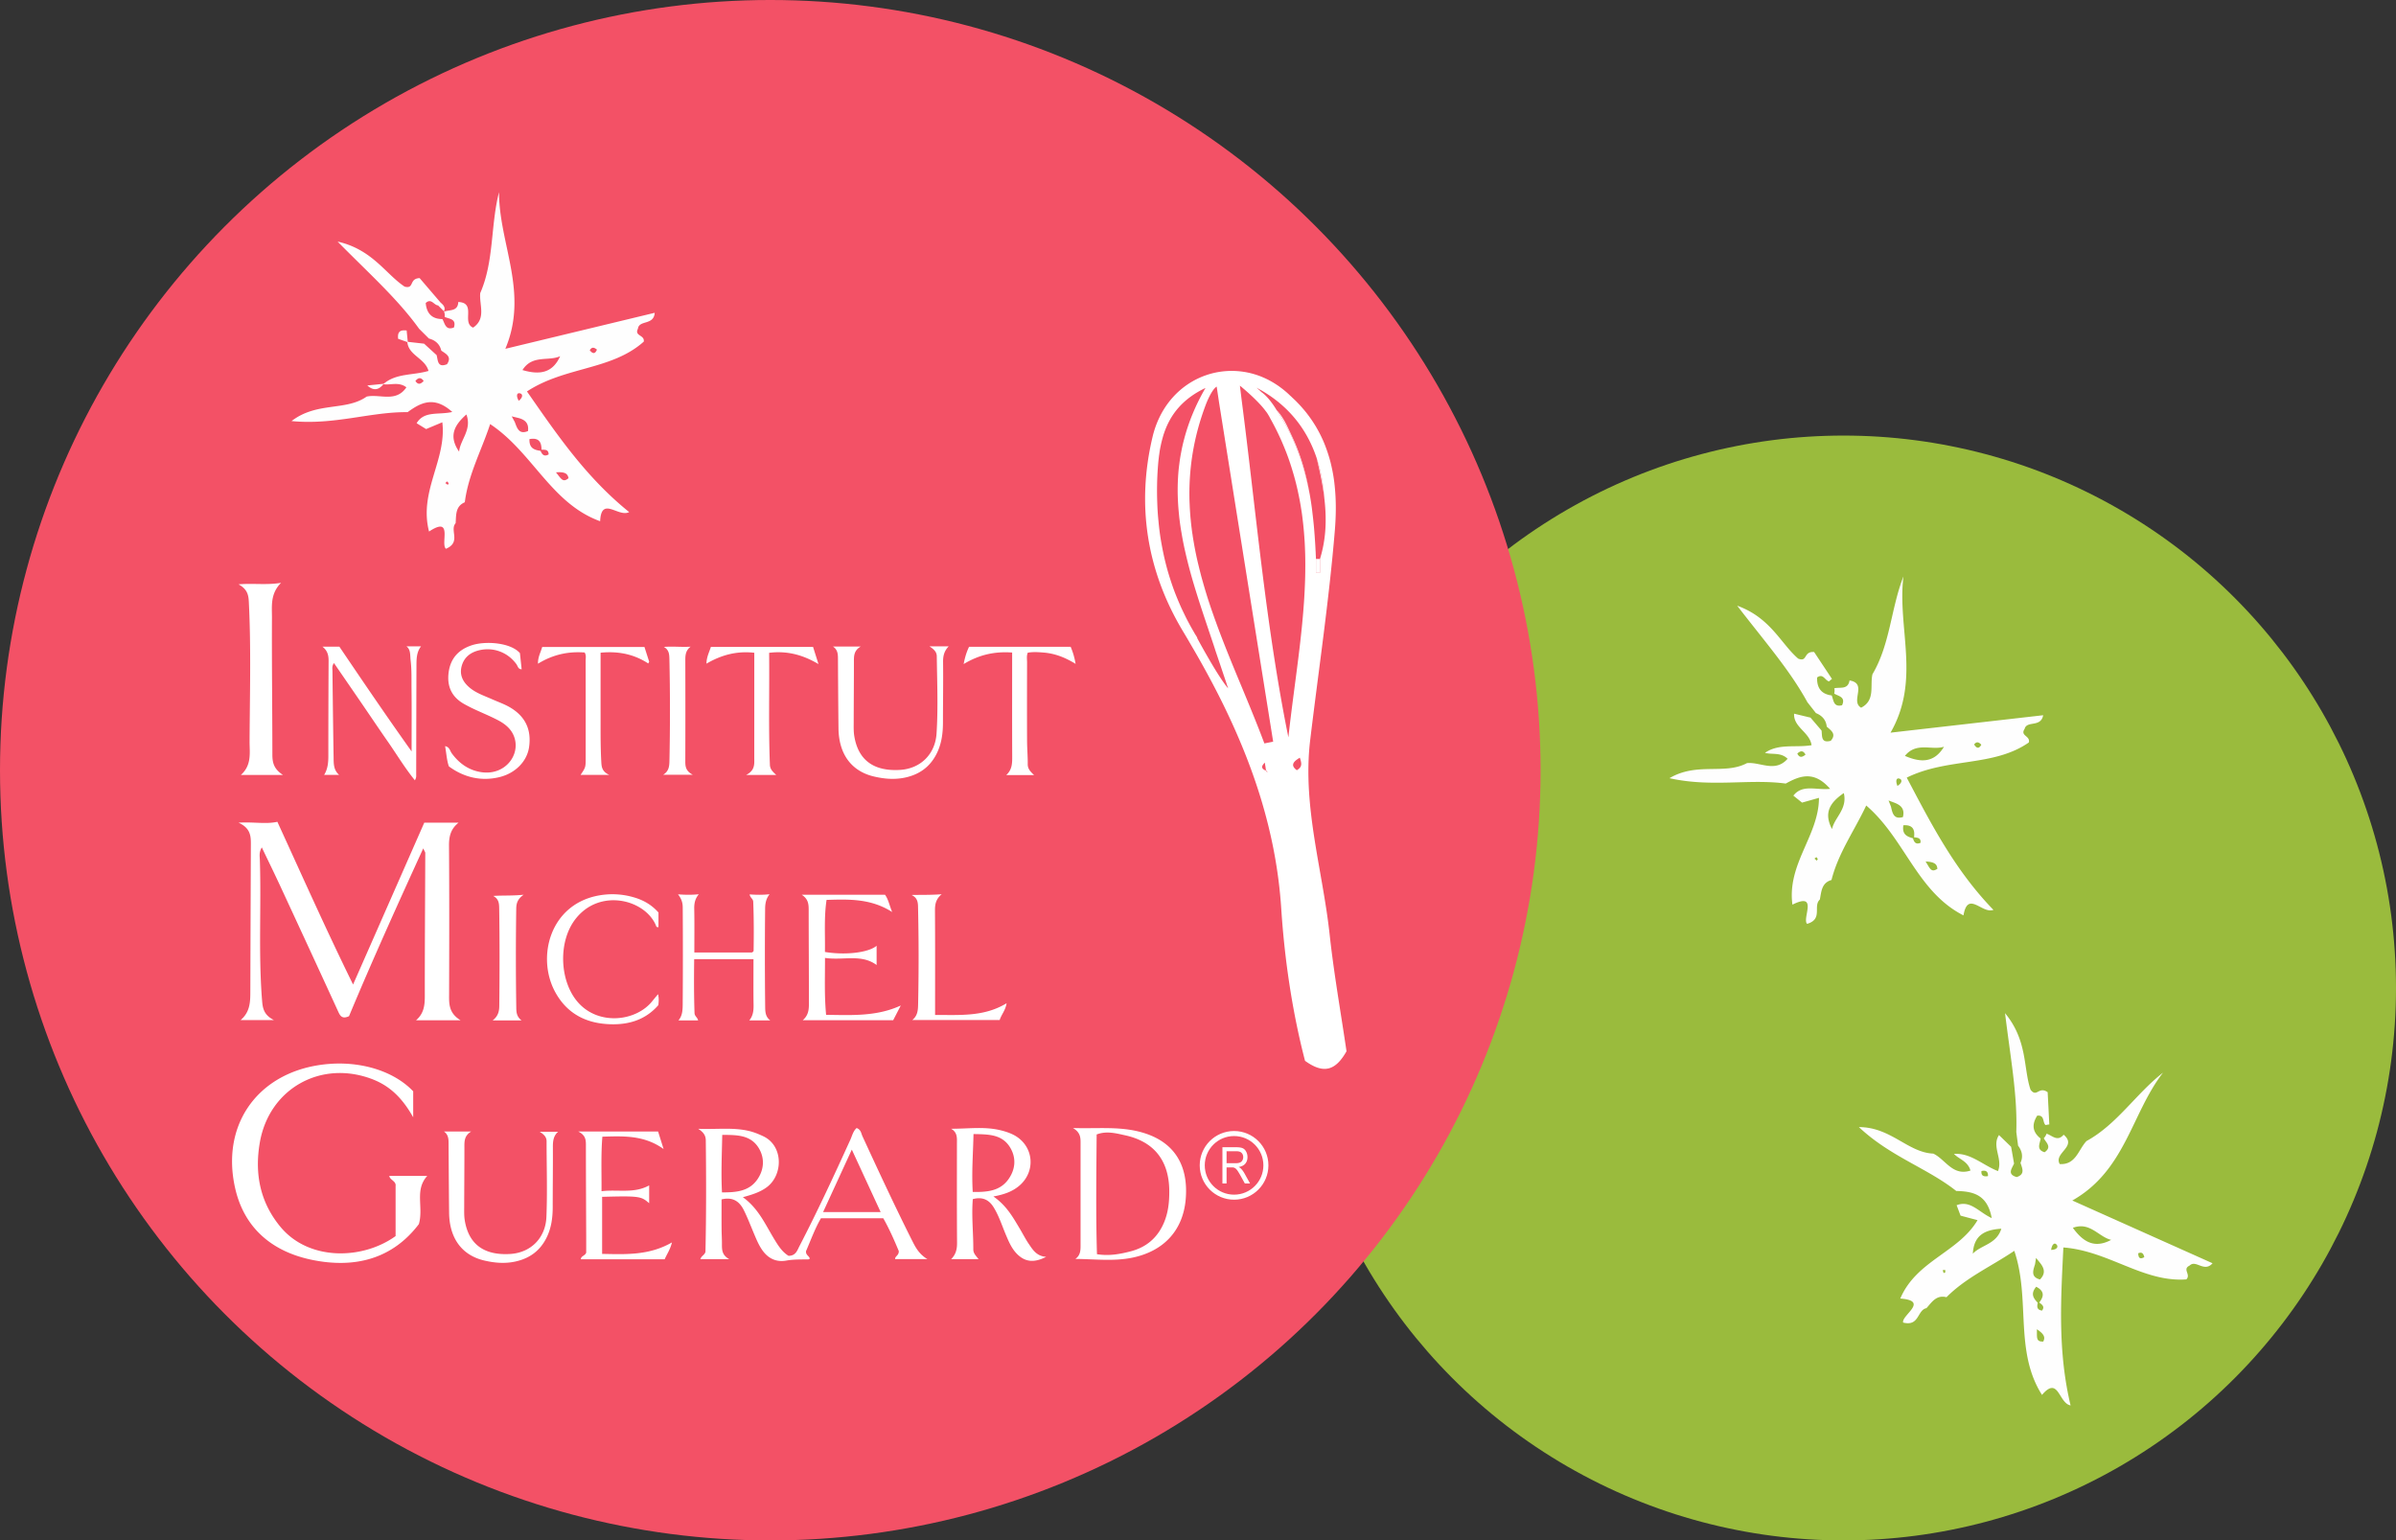 <svg xmlns="http://www.w3.org/2000/svg" viewBox="0 0 600 385.785"><rect x="0" y="0" width="600" height="385.785" fill="#333333" stroke="none"/><circle cx="461.65" cy="247.435" r="138.35" fill="#9abb3d"/><circle cx="192.893" cy="192.893" r="192.893" fill="#f35166"/><path d="M332.964 234.036c-1.757-16.203-6.845-32.088-4.876-48.639 2.104-17.52 4.724-34.98 6.178-52.546.318-3.846.348-7.677-.06-11.372-.031-.227-.046-.454-.076-.682a38.421 38.421 0 0 0-.697-3.982c-.06-.288-.136-.576-.197-.863a38.638 38.638 0 0 0-1.453-4.513 24.479 24.479 0 0 0-.743-1.726 29.191 29.191 0 0 0-1.318-2.529c-.15-.272-.317-.56-.498-.833a27.525 27.525 0 0 0-1.075-1.62c-.182-.258-.379-.53-.576-.788-.394-.53-.818-1.06-1.257-1.56a17.494 17.494 0 0 0-.515-.59c-.273-.318-.575-.62-.863-.924-.242-.257-.485-.5-.742-.741l-.772-.728v-.015c-.03-.03-.091-.075-.152-.12l-.03-.016v-.015l-.075-.076h-.016c-.045-.06-.09-.09-.121-.12-.03-.046-.06-.061-.06-.061a22.242 22.242 0 0 0-2.469-2.06c-.273-.212-.56-.409-.848-.59a21.071 21.071 0 0 0-3.543-1.893 11.831 11.831 0 0 0-.94-.364 11.645 11.645 0 0 0-.953-.318c-10.676-3.24-22.548 2.802-25.607 15.703-4.028 16.976-1.499 33.466 7.662 48.7a183.55 183.55 0 0 1 1.924 3.27 234.078 234.078 0 0 1 6.875 12.509c8.464 16.687 14.521 34.223 15.778 53.681.848 12.902 2.802 25.955 5.952 38.054 4.648 3.377 7.647 2.484 10.388-2.392-1.363-9.328-3.135-19.247-4.225-29.241zM314.777 97.175c.03 0 .061.015.076.045.242.106.484.242.727.394a.724.724 0 0 1 .151.075c7.647 4.377 11.827 10.585 13.977 17.02 1.106 3.302 1.68 6.664 1.908 9.859v.06c.62 5.089.53 10.177-1.075 15.37v3.468h-1v-3.604c-.03-.53-.06-1.075-.075-1.605-.015-.151-.015-.287-.03-.439a101.168 101.168 0 0 0-.183-3.059 24.739 24.739 0 0 0-.075-1.03 82.558 82.558 0 0 0-.166-2.029c-.106-1.12-.227-2.226-.364-3.331-.091-.909-.227-1.817-.363-2.726-.107-.666-.212-1.332-.334-1.999 0-.015 0-.03-.015-.045-1.923-9.888-5.27-16.536-8.131-20.685 0 0 0-.016-.016-.03-.015-.016-.03-.046-.06-.091a3.59 3.59 0 0 0-.182-.258l.091.09c-.5-.832-2.03-3.225-3.74-4.42a17.341 17.341 0 0 0-1.272-1.121c.045.03.106.06.151.09zm-11.948 68.037c-.015-.015-.015-.046-.03-.061a187.04 187.04 0 0 1-3.028-5.391.205.205 0 0 1 .06-.045 40.212 40.212 0 0 0-.651-1.045c-.06-.121-.106-.197-.121-.227-.015-.015-.015-.03-.015-.03a57.835 57.835 0 0 1-1.393-2.484 49.455 49.455 0 0 1-1.197-2.378 48.23 48.23 0 0 1-1.105-2.392 94.675 94.675 0 0 1-.757-1.817c-.5-1.227-.94-2.453-1.348-3.695-.197-.621-.409-1.242-.59-1.863-.212-.681-.394-1.363-.576-2.044-.257-.984-.5-1.984-.711-2.998a73.55 73.55 0 0 1-.5-2.544 62.398 62.398 0 0 1-.757-5.618 63.547 63.547 0 0 1-.318-4.846 80.717 80.717 0 0 1 .15-8.54c.046-.606.091-1.212.152-1.803.03-.257.06-.53.091-.787.03-.273.06-.53.106-.787.09-.742.212-1.484.379-2.211.06-.349.15-.712.242-1.076.076-.317.166-.65.257-.969.107-.378.212-.757.348-1.12 1.56-4.573 4.559-8.526 10.359-11.282-2.53 4.362-4.256 8.647-5.361 12.872a39.944 39.944 0 0 0-.727 3.24 40.009 40.009 0 0 0-.47 2.953 43.045 43.045 0 0 0-.317 3.377c-.061 1.045-.091 2.09-.091 3.135 0 1.893.105 3.785.287 5.678.061.651.122 1.303.213 1.954a50.3 50.3 0 0 0 .454 3.028c.242 1.484.53 2.968.863 4.437a120.61 120.61 0 0 0 2.165 8.283c1.15 3.877 2.438 7.723 3.74 11.585v.015c.016.03.031.075.046.136.015.045.03.121.06.197l.091.227h-.015c.046.121.09.242.137.379.075.242.166.515.272.817.106.303.212.636.333 1 .227.651.47 1.393.727 2.18.016.076.03.137.06.212 1.439 4.24 3.211 9.54 3.211 9.54-1.303-1.514-3.105-4.421-4.725-7.192zm14.386 28.074c-.045-.045-.09-.075-.151-.12-.015-.046-.015-.107-.03-.152l-.092-.046a2.408 2.408 0 0 1-.393-.196 1.648 1.648 0 0 1-.303-.243.39.39 0 0 1-.106-.166.524.524 0 0 1-.06-.137c-.016-.045-.016-.09-.016-.136 0-.151.046-.303.152-.484.06-.091.12-.182.212-.288.09-.106.182-.212.303-.333.06.409.12.787.181 1.15.046.288.076.576.121.864v.015h.016c.045.015.075.03.121.045.12.167.242.318.287.394-.045-.03-.136-.091-.242-.167zm-.59-7.102c-1.757-4.679-3.68-9.328-5.604-13.977-1.968-4.709-3.922-9.434-5.708-14.173-.257-.697-.53-1.408-.773-2.105a67.34 67.34 0 0 1-.666-1.848 94.65 94.65 0 0 1-1-2.922 71.944 71.944 0 0 1-.817-2.56 92.29 92.29 0 0 1-.802-2.725c-.213-.742-.424-1.469-.606-2.21-.152-.591-.303-1.167-.44-1.757a81.238 81.238 0 0 1-1.302-6.27 38.298 38.298 0 0 1-.287-1.832c-.092-.5-.152-1-.212-1.514a46.819 46.819 0 0 1-.227-2.044 53.086 53.086 0 0 1-.182-2.211c-.03-.47-.06-.94-.076-1.408l-.045-.97c-.243-7.844.893-15.93 4.089-24.35 0 0 1.393-3.725 2.71-4.482l.59 3.937c4.513 28.333 9.025 56.65 13.553 84.982-.726.152-1.469.288-2.196.44zm8.117 6.709c-1.56-1.166-1.046-2.075.757-3.135.499 1.454.636 2.332-.757 3.135zm-2.105-8.223c-5.68-28-8.072-56.407-11.691-84.376l-.454-3.71s1.393 1.12 3.013 2.635l.015.015a39.535 39.535 0 0 1 2.105 2.12l.015.015c.515.56.984 1.136 1.393 1.696.106.121.197.257.288.394a7.03 7.03 0 0 0-.257-.47c.12.197.242.41.348.606a.98.98 0 0 1 .106.167l.136.227c.076.12.136.227.197.333.06.106.106.197.152.303a63.595 63.595 0 0 1 2.528 4.952c.258.545.5 1.105.727 1.65.348.818.682 1.65 1 2.484a56.256 56.256 0 0 1 1.529 4.588c.47 1.53.863 3.074 1.196 4.618.167.773.318 1.53.47 2.287.06.333.121.681.182 1.03.06.333.121.666.166 1 .045.241.076.499.121.741.106.636.182 1.272.258 1.908.196 1.56.348 3.12.454 4.68.06.772.106 1.559.136 2.346.03.712.061 1.424.076 2.15.348 15.053-2.56 30.377-4.21 45.611zM82.286 165.526c-.042 7.94-.064 15.88-.063 23.819 0 1.693-.16 3.3-1.06 4.724h3.758c-1.435-1.253-1.359-2.884-1.384-4.431-.117-7.185-.206-14.371-.286-21.557-.007-.605-.174-1.293.381-2.02 2.27 3.3 4.506 6.546 6.735 9.8 2.25 3.284 4.472 6.6 6.743 9.86 2.232 3.202 4.284 6.633 6.786 9.7.411-.723.326-1.12.327-1.514.015-9.013.031-18.026.066-27.039.006-1.747-.013-3.527 1.142-4.99h-3.646c1.106.807.889 2.24 1.042 3.51.289 2.382.197 4.784.226 7.174.062 5.077.019 10.157.019 15.63-6.296-8.844-12.234-17.586-18.09-26.246h-4.244c1.289.99 1.555 2.171 1.548 3.58zm38.346 27.871c-3.165-.44-5.64-2.166-7.525-4.767-.437-.604-.534-1.57-1.646-1.762.325 1.785.41 3.513.944 5.062 3.88 2.87 8.298 3.78 12.736 2.675 3.929-.977 6.84-3.937 7.35-7.494.617-4.29-.876-7.595-4.61-9.855-1.484-.898-3.122-1.453-4.696-2.153-1.876-.833-3.856-1.48-5.483-2.806-1.735-1.414-2.69-3.187-2.099-5.44.575-2.19 2.161-3.457 4.324-3.985 3.606-.88 7.217.48 9.388 3.46.357.491.444 1.308 1.315 1.28l-.431-4.038c-2.317-2.659-8.623-3.108-12.07-1.968-3.267 1.08-5.286 3.24-5.77 6.713-.5 3.59.777 6.307 3.986 8.06.794.433 1.6.85 2.42 1.232 1.94.906 3.926 1.717 5.825 2.698 1.864.961 3.502 2.251 4.211 4.339 1.533 4.51-2.37 9.556-8.169 8.75zm89.21-28.122c.03 5.703.068 11.407.13 17.11.069 6.427 3.196 10.747 8.88 12.084 2.576.606 5.191.835 7.86.253 3.54-.774 6.15-2.66 7.795-5.88 1.271-2.49 1.627-5.163 1.626-7.922 0-5.044.092-10.089.03-15.132-.019-1.48.264-2.758 1.41-3.915h-4.817c1.258.822 1.818 1.479 1.83 2.48.083 6.447.358 12.907-.057 19.34-.335 5.212-4.026 8.797-9.1 9.119-6.404.406-10.508-2.252-11.509-8.522-.181-1.134-.14-2.31-.138-3.465.008-4.962.055-9.923.054-14.884 0-1.49-.112-2.98 1.703-4.019h-6.95c1.3.848 1.245 2.099 1.252 3.353zm-63.434-1.862c.441.735.248 1.41.25 2.047.016 8.1.013 16.201.009 24.302-.002 2.418-.01 2.418-1.28 4.301h7.176c-1.843-.844-1.918-2.022-1.99-3.298-.214-3.795-.173-7.59-.176-11.387-.005-5.277-.001-10.555-.001-15.915 4.356-.427 8.308.33 11.932 2.693l.24-.43-1.183-3.692h-25.612c-.371 1.345-1.096 2.528-1.049 4.186 3.77-2.319 7.622-3.118 11.684-2.807zm42.48.067c0 8.904.003 17.58-.004 26.254-.002 1.55.252 3.189-2.034 4.343h7.532c-.865-.796-1.539-1.416-1.583-2.541-.371-9.326-.091-18.651-.192-28.042 4.361-.544 8.304.421 12.354 2.819l-1.35-4.29h-25.596c-.422 1.332-1.084 2.537-1.105 4.185 3.855-2.259 7.724-3.209 11.977-2.728zm64.57-.059v2.4c0 7.853-.02 15.706.015 23.558.007 1.703.02 3.357-1.496 4.736h6.983c-.895-.836-1.606-1.547-1.596-2.72.015-1.977-.162-3.954-.17-5.93-.024-6.53-.016-13.06 0-19.59.001-.795-.16-1.617.175-2.41 1.367-.249 2.687-.138 3.994-.034 2.792.223 5.36 1.211 7.99 2.835-.306-1.754-.717-3.034-1.239-4.279h-25.451c-.595 1.262-1.018 2.554-1.348 4.319 3.882-2.333 7.732-3.207 12.142-2.885zm-87.386 30.613h7.42c-1.783-.927-1.885-2.099-1.88-3.386.028-8.418.025-16.836.003-25.255-.004-1.279.06-2.474 1.327-3.438-2.242.152-4.409-.129-6.701.065 1.302.724 1.361 1.838 1.388 3.032.189 8.498.187 16.995.011 25.493-.028 1.366-.133 2.6-1.568 3.489zM62.31 150.712c.586 11.645.246 23.297.188 34.943-.014 2.79.61 5.958-2.187 8.43h10.56c-2.439-1.569-2.662-3.288-2.664-5.192-.01-11.407-.155-22.814-.105-34.22.012-2.878-.459-5.959 2.283-8.705-3.7.598-6.8.066-10.652.371 2.246 1.23 2.494 2.723 2.577 4.373zm.511 61.112c-.047 12.077-.097 24.155-.132 36.233-.008 2.66.042 5.32-2.445 7.42h8.374c-2.687-1.34-2.853-3.163-3.006-5.112-.917-11.673-.158-23.37-.54-35.049-.028-.873-.248-1.84.49-3.091 1.672 3.497 3.17 6.554 4.602 9.64 4.798 10.348 9.587 20.701 14.342 31.07.563 1.228.959 2.461 2.895 1.56 5.81-13.923 12.088-27.815 18.589-42.028.33.735.507.945.506 1.154-.04 11.949-.127 23.897-.117 35.845.002 2.252-.195 4.334-2.198 6.056h11.158c-3.081-1.868-2.88-4.288-2.874-6.712.036-12.33.063-24.661-.025-36.991-.016-2.234.35-4.161 2.394-5.789h-8.588l-17.827 40.533c-6.805-13.824-12.755-27.23-18.96-40.75-2.943.647-5.824-.013-9.726.218 3.216 1.455 3.097 3.641 3.088 5.793zm111.015 28.39h14.852c0 3.94-.041 7.729.02 11.515.024 1.448-.159 2.713-1.074 3.822h5.259c-1.23-.908-1.264-2.153-1.28-3.463a1164.71 1164.71 0 0 1-.012-24.467c.013-1.36.217-2.53 1.11-3.664-1.824.186-3.388.155-4.983.036.102.836.819 1.032.894 1.809.163 4.172.162 8.349.092 12.366-.286.447-.54.38-.773.38-4.633.005-9.267.004-14.066.004 0-3.836.05-7.382-.024-10.922-.03-1.394.2-2.55 1.137-3.669-1.83.175-3.394.157-5.207.015.802 1.018 1.178 1.952 1.186 3.263a1748.5 1748.5 0 0 1-.006 24.231c-.012 1.499-.063 2.904-1.063 4.076h4.922c-.169-.752-.827-1.004-.895-1.786-.157-4.494-.148-8.991-.089-13.546zm49.832 15.289l1.906-3.684c-6.107 2.809-12.42 2.409-18.702 2.338-.461-4.887-.263-9.437-.277-14.254 4.538.685 9.098-1.066 12.924 1.779v-4.821c-2.039 1.73-7.81 2.402-12.942 1.55.08-4.28-.252-8.596.406-13.039 5.637-.175 11.129-.357 16.43 3.04-.734-1.822-.946-3.162-1.788-4.332h-20.86c1.682 1.084 1.743 2.419 1.743 3.823 0 7.513.064 15.026.054 22.54-.002 1.754.19 3.587-1.54 5.06h22.646zm-58.803-3.78c.088-.875.174-1.696-.082-2.74-.572.692-1.008 1.204-1.427 1.732-3.999 5.043-13.317 6.222-18.543.4-4.723-5.26-5.133-15.283-.69-20.97 6.006-7.688 17.099-4.967 20.032 1.38.13.282.173.815.739.652v-3.643c-1.75-1.975-3.785-3.087-6.02-3.758a18.957 18.957 0 0 0-8.823-.531c-12.393 2.174-15.733 15.528-11.04 24.165 3.093 5.696 8.088 7.957 13.974 8.106 4.492.114 8.667-1.094 11.88-4.793zm69.27-23.558c-.01-1.527.122-2.93 1.68-4.21-2.693.208-4.986.138-7.542.187 1.371.647 1.59 1.666 1.617 2.843.186 8.231.193 16.461.018 24.693-.03 1.44-.177 2.748-1.447 3.772h21.871c.451-1.383 1.47-2.434 1.733-4.193-5.645 3.429-11.663 2.914-17.904 2.934 0-8.93.028-17.478-.026-26.026zm-103.006-4.085c-2.84.293-5.16.134-7.617.299 1.463.794 1.477 1.971 1.496 3.208.126 8.11.108 16.218.022 24.328-.015 1.395-.299 2.58-1.652 3.633h7.22c-1.2-.92-1.294-1.977-1.312-3.156a830.42 830.42 0 0 1-.011-24.802c.018-1.316.293-2.426 1.854-3.51zm97.31 86.678c-4.338-8.642-8.416-17.408-12.462-26.19-.33-.716-.365-1.671-1.46-2.061-.882.76-1.126 1.945-1.59 2.965-4.073 8.955-8.21 17.88-12.734 26.618-.549 1.06-.926 2.423-2.721 2.42-1.593-.954-2.605-2.567-3.606-4.212-2.228-3.664-3.96-7.688-7.841-10.47 2.285-.626 4.249-1.224 5.953-2.472 4.149-3.037 4.252-10.386-.844-12.792-1.21-.572-2.424-1.062-3.73-1.358-3.96-.898-7.956-.324-12.572-.508 1.437.912 1.897 1.754 1.91 2.93.108 9.28.12 18.557-.082 27.832-.127.807-1.06 1.06-1.275 1.893h7.244c-1.912-1.027-1.846-2.454-1.844-3.88.002-1.253-.082-2.506-.09-3.759-.016-2.48-.005-4.96-.005-7.33 2.882-.704 4.52.569 5.577 2.695.962 1.936 1.736 3.967 2.578 5.963.585 1.384 1.158 2.77 2.023 4.013 1.476 2.12 3.492 3.103 6.046 2.646 1.833-.329 3.66-.27 5.496-.292.121-.002.241-.114.378-.183-.122-.685-1.049-.885-.945-1.89 1.166-2.673 2.223-5.644 3.736-8.231h15.609c1.576 2.784 2.821 5.67 3.88 8.207.054 1.149-.98 1.275-.913 2.017h8.078c-2.054-1.214-2.938-2.867-3.793-4.57zm-47.643-12.13c-.253-4.884-.023-9.577.066-14.41 3.584.034 7.138-.059 9.176 3.366 1.511 2.54 1.289 5.387-.388 7.803-2.081 2.998-5.337 3.25-8.854 3.24zm25.325 4.918a941965.8 941965.8 0 0 0 7.189-15.638l7.22 15.638h-14.41zm78.782-20.219c-5.17-1.22-10.373-.642-16.214-.82 1.764 1.033 1.904 2.255 1.904 3.533-.001 8.68 0 17.361-.002 26.041 0 1.195-.098 2.36-1.3 3.206 4.828.03 9.536.649 14.22-.305 7.831-1.593 12.71-6.753 13.406-14.581.74-8.33-2.625-14.857-12.014-17.074zm6.522 22.994c-1.622 3.736-4.41 6.066-8.315 7.075-2.68.692-5.388 1.195-8.409.706-.297-9.99-.16-19.903-.081-29.981 2.456-.956 4.87-.289 7.166.215 7.276 1.596 10.952 6.386 11.02 13.855.025 2.809-.248 5.52-1.38 8.13zm-33.809 5.196c-.843-1.249-1.526-2.604-2.302-3.9-1.681-2.809-3.268-5.694-6.547-7.97 2.646-.487 4.602-1.184 6.268-2.517 4.541-3.634 3.895-10.323-1.282-12.943-1.115-.564-2.317-.925-3.557-1.202-3.91-.872-7.843-.28-12.029-.3 1.674.948 1.463 2.427 1.463 3.84 0 8.241-.03 16.483.031 24.724.012 1.555-.276 2.91-1.486 4.1h6.875c-.62-.826-1.323-1.416-1.318-2.457.017-4.172-.47-8.342-.126-12.58 2.33-.62 3.997.072 5.215 2.045 1.334 2.16 2.088 4.57 3.064 6.884.75 1.783 1.5 3.565 2.933 4.942 1.946 1.87 4.164 2.121 7.154.585-2.376-.158-3.347-1.758-4.356-3.251zm-14.026-13.005c-.302-5.057.1-9.71.19-14.5 3.612.095 7.18-.04 9.232 3.464 1.534 2.618 1.241 5.43-.47 7.844-2.126 2.997-5.394 3.256-8.952 3.192zm-146.112-4.01c.183 1.063 1.763 1.268 1.587 2.528v12.536c-8.196 5.925-21.684 6.315-28.836-2.31-5.115-6.17-6.5-13.334-5.171-21.086 2.325-13.568 15.36-20.822 28.198-15.89 4.483 1.722 7.568 4.832 10.216 9.54v-6.513c-5.277-5.544-14.849-8.2-24.621-6.386-14.883 2.764-23.455 15.237-19.964 30.653 2.284 10.084 9.367 15.92 19.259 17.95 10.731 2.204 20.134-.246 26.746-8.956 1.217-4.27-1.137-8.507 2.091-12.066h-9.505zm53.304 19.524v-14.29c9.446-.254 9.792-.123 11.779 1.599v-4.466c-3.786 2.116-7.848.953-11.931 1.46.038-4.698-.159-9.102.213-13.655 5.311-.16 10.446-.41 15.329 3.087l-1.374-4.387h-20.005c1.835.902 1.929 2.078 1.929 3.36 0 7.67.045 15.34.073 23.011.005 1.314 0 2.629 0 3.943-.211.802-1.391.883-1.323 1.684h20.975c.58-1.34 1.402-2.455 1.819-4.217-5.76 3.31-11.61 2.978-17.484 2.871zm-13.908-28.197c0 6.313.215 12.634-.042 18.936-.216 5.294-3.92 8.958-9.047 9.28-6.378.399-10.418-2.26-11.407-8.463-.179-1.124-.137-2.29-.135-3.436.008-4.92.058-9.84.052-14.76-.002-1.482-.08-2.946 1.707-4.012h-6.824c1.231.876 1.148 2.13 1.156 3.37.034 5.656.068 11.312.13 16.968.07 6.369 3.18 10.658 8.817 11.977 2.554.598 5.148.83 7.795.247 3.508-.772 6.096-2.642 7.725-5.838 1.26-2.47 1.61-5.122 1.608-7.858-.002-4.92.067-9.84.042-14.76-.008-1.506.049-2.937 1.297-4.034h-4.582c1.156.732 1.708 1.39 1.708 2.383zm173.933 6.884c-.143-.148-.351-.299-.626-.452.753-.119 1.31-.4 1.67-.841.36-.442.542-.984.542-1.628 0-.5-.11-.955-.327-1.369-.219-.412-.509-.7-.873-.862-.365-.164-.897-.245-1.597-.245h-3.481v9.075h1.039v-4.03h1.204c.269 0 .462.014.579.043.16.045.319.126.474.242.156.115.331.317.528.606.196.289.447.706.75 1.25l1.04 1.889h1.306l-1.365-2.47a6.156 6.156 0 0 0-.863-1.208zm-1.419-1.393h-2.234v-3.001h2.485c.583 0 1.008.138 1.277.414.27.277.406.63.406 1.059 0 .293-.07.564-.21.814-.14.25-.343.431-.61.544-.268.114-.64.17-1.114.17z" fill="#fff"/><circle cx="309.033" cy="291.853" r="7.97" fill="none" stroke="#fff" stroke-width="1.26" stroke-miterlimit="10"/><path d="M329.542 143.466h.999V140c-.333-.016-.667-.03-1-.016v3.483zm-6.3-44.217l-.075-.076c0 .046 0 .076.014.122.015-.016.046-.03.061-.046zm-.939 7.42c-.136-.303-.303-.59-.454-.893-.606-1.106-1.287-2.166-2.15-3.074l-.016-.015s-.014-.016-.014-.03c-.016-.016-.03-.016-.03-.031l-.092-.091c.06.076.122.167.181.258.031.045.046.075.061.09.016.015.016.03.016.03 2.862 4.15 6.208 10.798 8.131 20.686-.848-4.861-2.18-9.6-4.33-14.19-.425-.908-.849-1.831-1.303-2.74zm1.484 11.63a56.256 56.256 0 0 0-1.53-4.588 67.785 67.785 0 0 1 1.53 4.588zm7.829 6.269c-.227-3.195-.802-6.557-1.908-9.858.802 3.301 1.499 6.572 1.908 9.858zm-6.633-1.65a55.977 55.977 0 0 0-1.196-4.619 73.531 73.531 0 0 1 1.196 4.618zM124.963 48.12c-2.152 8.436-1.201 17.256-4.701 25.272-.296 2.95 1.566 6.38-1.788 8.657-2.967-1.242.918-6.223-3.715-6.417-.094 2.417-2.164 1.896-3.537 2.411.135.435.182.878.133 1.332 1.163.52 3.004.45 2.309 2.65-2.108.8-2.24-1.002-2.88-2.116-2.657-.015-3.938-1.436-4.18-4.015 1.385-1.325 2.064.547 3.096.593.203-.244.418-.476.645-.697l-5.262-6.142c-2.75.128-1.26 2.798-3.758 2.133-4.755-3.142-8.057-9.3-16.785-11.282 8.029 8.145 14.99 14.302 20.42 21.843l2.447 2.435c1.607.431 2.709 1.377 3.105 3.037 1.185.825 2.711 1.514 1.424 3.4-2.392.958-2.246-.943-2.596-2.276-1.046-.957-2.093-1.914-3.14-2.869-1.364-.153-2.727-.307-4.089-.462l-.278-2.842c-1.304-.13-2.373.025-2.132 2.081.7.25 1.503.535 2.309.82.287 3.35 4.465 4.061 5.294 7.23-3.938 1.148-8.074.542-11.226 3.224l-4.093.415c1.486 1.363 2.82 1.201 4.016-.312 1.859.261 3.864-.674 5.769.778-2.647 3.9-6.679 1.59-9.956 2.322-5.21 3.678-12.445 1.222-18.808 6.13 10.78 1.042 19.805-2.345 29.064-2.233 3.308-2.41 6.648-4.139 11.189-.049-3.515.804-7.018-.355-8.927 2.816l2.376 1.466 4.059-1.7c1.134 9.375-5.938 17.326-3.324 27.358 6.16-4.055 2.769 3.135 4.237 4.325 3.891-1.677.845-4.612 2.422-6.421.153-2.014-.105-4.208 2.297-5.233.865-6.913 4.166-12.946 6.345-19.575 10.635 7.05 15.263 19.886 27.542 24.325.293-6.432 4.575-.863 7.27-2.292-10.938-8.814-18.273-19.712-25.595-30.211 9.542-6.26 21.212-5.28 29.257-12.482.238-1.737-2.424-1.33-1.464-3.235.281-2.23 3.995-.772 4.195-3.977l-37.4 9.016c5.941-14.111-1.594-26.259-1.586-39.231zm-20.935 47.287c.702-.862 1.392-.967 2.067.01-.7.744-1.395 1.067-2.067-.01zm8.115 26.024l-.623-.451.434-.423.411.446-.222.428zm2.827-8.318c-2.627-3.787-1.333-6.54 1.823-9.312 1.445 3.858-1.558 6.322-1.823 9.312zm27.4 6.64c-1.438 1.222-1.854.12-3.145-1.455 2.437-.2 2.936.446 3.145 1.456zm-6.771-7.123c.844.011 1.776-.11 1.788 1.176-1.126.653-1.635.019-2.02-.89-1.496-.234-2.883-.584-2.78-2.944 2.231-.405 3.035.592 3.012 2.658zm13.885-25.065c-.5 1.211-1.104 1-1.796.163.481-.862 1.07-.78 1.796-.163zm-9.209 1.644c-1.93 4.276-5.178 4.725-9.44 3.47 2.441-3.898 6.463-2.128 9.44-3.47zm-10.126 9.286c.839.15.818 1.032-.243 1.882-.661-1.145-.544-2.024.243-1.882zm-.25 6.203c1.52.428 2.57 1.219 2.32 3.255-2.237.945-2.734-.712-3.301-2.254l-.777-1.43 1.757.43zm-18.773-26.62c.03-.013.064-.023.096-.035-.004-.012-.004-.024-.008-.036l-.013.01.013-.01-.04-.04c-.018.037-.026.071-.047.11h-.001zm-.78-2.289a9.088 9.088 0 0 0-.646.698l1.474 1.48c.466-.98-.15-1.59-.829-2.178zm206.975 27.67l.09.136a12.111 12.111 0 0 0-.347-.606c.09.152.182.318.257.47zm141.931 68.936c.032-.009.067-.014.1-.022-.003-.012-.001-.025-.004-.037l-.096.06zm32.437 56.859c1.08-6.348 4.646-.296 7.497-1.384-9.776-10.089-15.72-21.803-21.7-33.12 10.236-5.044 21.699-2.642 30.566-8.803.448-1.695-2.244-1.617-1.057-3.39.552-2.18 4.059-.277 4.65-3.433l-38.223 4.365c7.626-13.277 1.636-26.257 3.235-39.13-3.17 8.11-3.308 16.978-7.764 24.506-.654 2.892.773 6.524-2.834 8.372-2.793-1.596 1.673-6.063-2.902-6.824-.39 2.388-2.38 1.617-3.805 1.96.08.448.073.894-.031 1.338 1.09.659 2.926.815 1.966 2.913-2.19.535-2.1-1.27-2.598-2.453-2.636-.34-3.732-1.908-3.657-4.497 1.537-1.145 1.981.796 3 .968.231-.217.473-.421.726-.613l-4.47-6.74c-2.744-.21-1.593 2.622-3.991 1.656-4.334-3.7-6.857-10.217-15.276-13.254 6.97 9.067 13.123 16.031 17.59 24.18l2.13 2.718c1.542.625 2.52 1.698 2.71 3.394 1.073.964 2.504 1.835.996 3.548-2.492.659-2.114-1.21-2.298-2.576-.921-1.078-1.842-2.156-2.765-3.232-1.371-.328-2.741-.656-4.11-.986-.19 3.418 3.932 4.626 4.369 7.896-4.1.666-8.184-.486-11.669 1.907 1.823.51 3.947-.198 5.673 1.49-3.104 3.546-6.822.76-10.165 1.084-5.62 3.011-12.501-.312-19.418 3.779 10.572 2.355 19.944.1 29.12 1.345 3.578-1.986 7.104-3.293 11.11 1.323-3.587.367-6.921-1.213-9.205 1.701l2.179 1.746 4.236-1.19c-.024 9.444-8.016 16.467-6.651 26.744 6.61-3.27 2.363 3.452 3.675 4.812 4.067-1.188 1.404-4.473 3.19-6.076.399-1.98.412-4.188 2.921-4.912 1.706-6.754 5.722-12.338 8.696-18.65 9.692 8.3 12.712 21.607 24.354 27.518zm-6.535-11.668c-1.578 1.036-1.855-.11-2.944-1.83 2.443.101 2.86.803 2.944 1.83zm-5.847-7.9c.836.115 1.776.11 1.63 1.386-1.198.51-1.625-.181-1.895-1.13-1.457-.416-2.79-.933-2.4-3.263 2.265-.128 2.941.96 2.665 3.008zm16.852-23.174c-.645 1.14-1.219.857-1.803-.058.583-.797 1.157-.643 1.803.058zm-9.341.503c-2.44 4.007-5.719 4.055-9.794 2.287 2.9-3.57 6.674-1.32 9.794-2.287zm-11.188 7.975c.814.252.685 1.125-.472 1.838-.516-1.218-.292-2.075.472-1.838zm-1.01 6.126c1.457.61 2.402 1.524 1.906 3.514-2.337.664-2.627-1.041-3-2.641l-.597-1.515 1.692.642zm-24.536-12.392c.802-.77 1.5-.79 2.05.264-.786.652-1.515.888-2.05-.264zm4.864 26.822l-.563-.523.483-.367.354.493-.274.397zm3.826-7.908c-2.143-4.08-.521-6.654 2.95-9.018.961 4.005-2.32 6.083-2.95 9.018zm60.172 93.02c13.325-7.54 14.782-21.761 22.715-32.025-6.858 5.364-11.494 12.926-19.163 17.134-2.037 2.155-2.659 6.008-6.704 5.76-1.59-2.795 4.528-4.365.979-7.35-1.552 1.857-2.872.18-4.273-.252a3.27 3.27 0 0 1-.708 1.136c.602 1.122 2.102 2.193.207 3.509-2.156-.655-1.16-2.162-.985-3.435-2.095-1.636-2.24-3.543-.856-5.732 1.905-.203 1.299 1.694 2.087 2.36.31-.068.623-.12.938-.157l-.413-8.077c-2.255-1.578-2.707 1.445-4.279-.608-1.844-5.392-.696-12.285-6.394-19.187 1.38 11.354 3.127 20.48 2.82 29.768l.448 3.424c1.01 1.323 1.303 2.745.603 4.3.434 1.377 1.221 2.856-.95 3.562-2.48-.703-1.202-2.118-.665-3.388-.243-1.396-.487-2.793-.733-4.19-1.013-.98-2.024-1.96-3.035-2.941-1.904 2.844 1.028 5.983-.262 9.02-3.867-1.516-6.795-4.587-11.013-4.302 1.31 1.366 3.498 1.839 4.124 4.171-4.478 1.47-6.259-2.821-9.3-4.245-6.371-.272-10.599-6.636-18.635-6.64 7.898 7.412 17.112 10.246 24.373 15.992 4.091.113 7.791.785 8.887 6.797-3.273-1.511-5.338-4.569-8.787-3.225.329.871.658 1.741.985 2.612l4.252 1.134c-4.83 8.115-15.287 10.088-19.347 19.627 7.354.553.276 4.174.712 6.013 4.105 1.05 3.486-3.135 5.84-3.603 1.351-1.501 2.488-3.395 5.016-2.74 4.909-4.943 11.208-7.703 16.983-11.62 4.112 12.08-.067 25.069 6.941 36.086 4.161-4.913 4.149 2.112 7.156 2.628-3.274-13.662-2.422-26.77-1.804-39.556 11.378.875 20.019 8.78 30.788 7.995 1.249-1.23-1.107-2.534.817-3.455 1.585-1.594 3.634 1.83 5.751-.586l-35.116-15.714zm-22.75-7.382c1.082-.254 1.693.085 1.629 1.271-1.008.16-1.755-.008-1.63-1.271zm-9.477 25.56l-.218-.738.603-.07.053.604-.438.203zm7.32-4.858c.235-4.603 2.94-5.99 7.133-6.258-1.213 3.937-5.096 4.053-7.133 6.258zm15.572 2.653l.258-1.607c.503.63.816 1.022 1.13 1.413.942 1.268 1.29 2.536-.151 3.996-2.35-.62-1.73-2.235-1.237-3.802zm.294 5.624c2.014 1.043 2.041 2.323.76 3.945.661.524 1.473.998.697 2.023-1.29-.17-1.306-.984-1.055-1.938-1.042-1.1-1.926-2.224-.402-4.03zm1.768 13.722c-1.885.088-1.54-1.04-1.6-3.074 2.05 1.33 2.051 2.147 1.6 3.074zm1.972-22.955c.176-1.311.805-1.935 1.342-1.342.572.632.017 1.317-1.342 1.342zm5.439-5.527c4.314-1.594 6.416 2.265 9.593 3.021-4.141 2.206-6.986.577-9.593-3.02zm16.366 6.378c.908-.389 1.323.036 1.521.968-1.135.654-1.484.117-1.521-.968zm-23.047-29.979c.032.008.064.021.097.031.004-.011.011-.021.016-.033l-.113.002z" fill="#fefefe"/></svg>